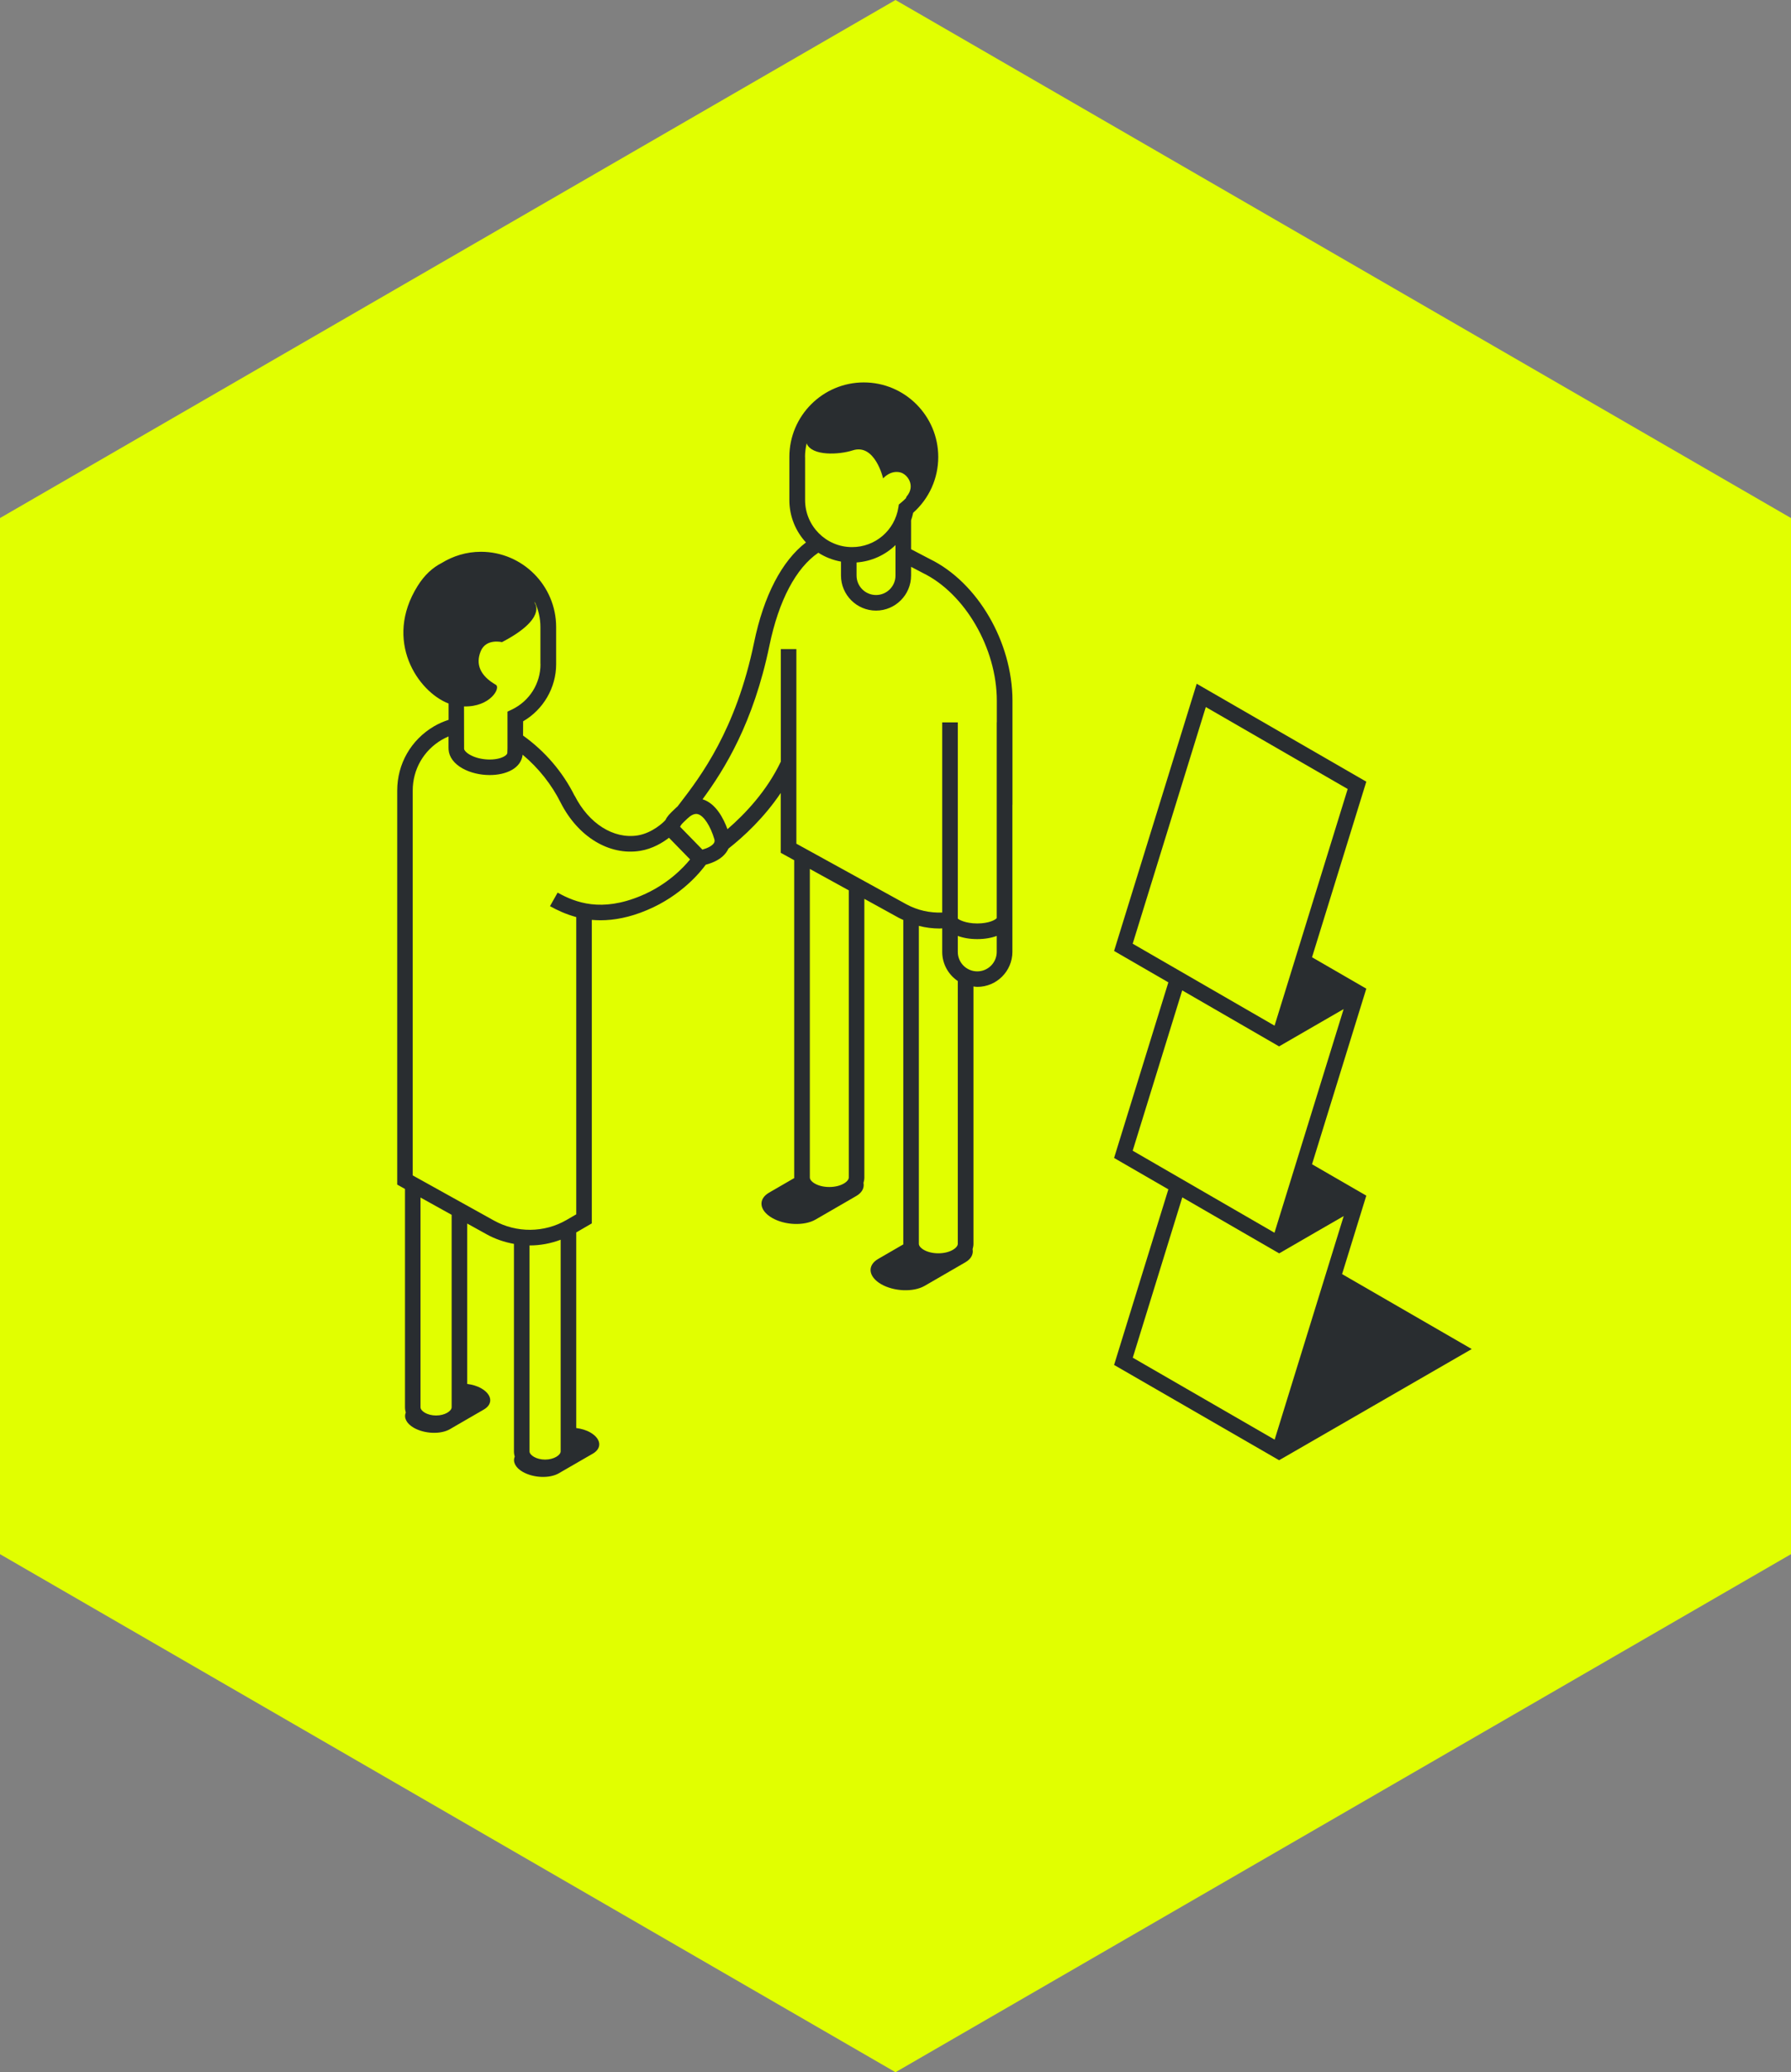<?xml version="1.0" encoding="utf-8"?>
<!-- Generator: Adobe Illustrator 23.0.1, SVG Export Plug-In . SVG Version: 6.00 Build 0)  -->
<svg version="1.1" id="Warstwa_1" xmlns="http://www.w3.org/2000/svg" xmlns:xlink="http://www.w3.org/1999/xlink" x="0px" y="0px"
	 viewBox="0 0 230 266" style="enable-background:new 0 0 230 266;" xml:space="preserve">
<rect x="0" y="0" width="230" height="266" fill="#808080" stroke="none"/>
<style type="text/css">
	.st0{fill:#E1FF00;}
	.st1{fill:#292D30;}
</style>
<polygon class="st0" points="230,199.5 230,66.5 115,0 0,66.5 0,199.5 115,266 "/>
<g>
	<path class="st1" d="M119.41,71.76L117,70.5v-3.71c0.11-0.32,0.2-0.64,0.27-0.97c2.05-1.82,3.22-4.41,3.22-7.16
		c0-5.28-4.29-9.57-9.56-9.57s-9.56,4.29-9.56,9.57v5.53c0,2.1,0.81,4.01,2.13,5.44c-3.09,2.37-5.42,6.83-6.66,12.84
		c-2.33,11.27-6.88,17.21-9.6,20.75l-0.24,0.31c-0.04,0.03-0.07,0.06-0.11,0.09l-0.22,0.21c-0.65,0.61-1.01,0.98-1.2,1.42
		l-0.21,0.22c-0.01,0.01-1.45,1.46-3.37,1.77c-3.09,0.49-6.27-1.51-8.09-5.1l-0.01,0.01c-1.52-3.05-3.79-5.71-6.62-7.73l0.01-1.83
		c2.59-1.5,4.24-4.31,4.24-7.33v-4.76c0-5.33-4.33-9.67-9.66-9.67c-1.86,0-3.58,0.54-5.06,1.45c-1.12,0.57-2.18,1.51-3.07,2.94
		c-4.4,7.03,0.03,13.57,3.98,15.09l0,2.09c-0.64,0.21-1.27,0.48-1.87,0.83c-2.96,1.74-4.73,4.82-4.73,8.26v50.57l1,0.56v28.03
		c0,0.24,0.04,0.46,0.1,0.68c-0.27,0.64,0.07,1.39,1.02,1.94c1.37,0.79,3.46,0.88,4.66,0.18c0.12-0.07,0.26-0.15,0.41-0.24
		c0.09-0.04,0.16-0.09,0.24-0.14c1.16-0.67,2.78-1.6,3.7-2.14c1.2-0.7,1.06-1.9-0.31-2.7c-0.53-0.31-1.18-0.5-1.83-0.58v-20.59
		l2.49,1.38c1.1,0.61,2.29,1.01,3.51,1.23v26.64c0,0.24,0.04,0.46,0.1,0.68c-0.27,0.64,0.07,1.39,1.02,1.94
		c1.37,0.79,3.46,0.88,4.66,0.18c0.12-0.07,0.26-0.15,0.41-0.24c0.09-0.05,0.17-0.1,0.26-0.15c1.16-0.67,2.77-1.6,3.69-2.13
		c1.2-0.7,1.06-1.9-0.31-2.7c-0.53-0.31-1.18-0.5-1.83-0.58V158.2l2-1.16v-38.96c0.36,0.03,0.73,0.05,1.12,0.05
		c1.72,0,3.71-0.35,5.96-1.3c4.45-1.86,6.93-4.97,7.55-5.83c1.03-0.27,2.02-0.75,2.61-1.55c0.12-0.17,0.23-0.34,0.31-0.52
		c1.99-1.57,4.58-3.97,6.71-7.14v7.68l1.73,0.95v40.72c0,0.03,0.01,0.06,0.01,0.08c-1.21,0.7-2.55,1.47-3.23,1.87
		c-1.44,0.83-1.28,2.28,0.37,3.24s4.15,1.05,5.59,0.22c1.32-0.76,3.89-2.25,5.22-3.02c0.77-0.44,1.06-1.06,0.94-1.69
		c0.07-0.23,0.11-0.46,0.11-0.7v-35.76l4.41,2.43c0.19,0.11,0.39,0.18,0.59,0.28v41.56c0,0.03,0.01,0.06,0.01,0.08
		c-1.21,0.7-2.55,1.47-3.23,1.87c-1.44,0.83-1.28,2.28,0.37,3.24c1.64,0.95,4.15,1.05,5.59,0.22c1.32-0.76,3.89-2.25,5.22-3.02
		c0.77-0.44,1.06-1.06,0.94-1.69c0.07-0.23,0.11-0.46,0.11-0.7v-33.02c0.17,0.02,0.33,0.05,0.5,0.05c2.48,0,4.5-2.02,4.5-4.5V103.3
		h0.01V89.94C130.01,82.4,125.54,74.75,119.41,71.76z M110,72.2c1.93-0.14,3.68-0.95,5-2.23v3.91c0,1.38-1.12,2.5-2.5,2.5
		s-2.5-1.12-2.5-2.5V72.2z M103.38,58.66c0-0.6,0.08-1.18,0.21-1.75c0.64,1.66,4.16,1.47,5.92,0.9c2.86-0.92,3.9,3.6,3.9,3.6
		s0.94-1.11,2.24-0.76c0.91,0.25,1.94,1.7,0.8,3.06c-0.05,0.06-0.09,0.14-0.11,0.24c-0.19,0.2-0.4,0.39-0.62,0.57l-0.29,0.24
		l-0.06,0.38c-0.47,2.95-2.97,5.09-5.95,5.09c-3.33,0-6.03-2.71-6.03-6.04V58.66z M72.91,102.59L72.91,102.59L72.91,102.59
		C72.91,102.59,72.91,102.59,72.91,102.59z M69.41,85.25c0,2.5-1.41,4.74-3.67,5.83l-0.57,0.27l0,4.73l-0.02,0.58
		c-0.01,0.14-0.16,0.3-0.41,0.44c-1.07,0.6-3.11,0.51-4.37-0.2c-0.52-0.29-0.76-0.61-0.77-0.77l-0.01-5.45
		c3.38,0.09,4.75-2.4,4.08-2.78c-2.03-1.17-2.62-2.66-1.93-4.32s2.72-1.15,2.72-1.15c5.79-3.01,4.23-4.98,4.23-4.98
		c0-0.07-0.02-0.15-0.03-0.22c0.47,0.99,0.74,2.1,0.74,3.27V85.25z M58,180.64c0,0.49-0.87,1.06-2,1.06s-2-0.57-2-1.06v-26.92
		l4,2.22V180.64z M68.03,159.87c1.35,0,2.69-0.25,3.97-0.73v27.16c0,0.49-0.87,1.06-2,1.06s-2-0.57-2-1.06v-26.44
		C68.01,159.86,68.02,159.87,68.03,159.87z M82.31,114.99c-5.06,2.12-8.38,0.89-10.7-0.41l-0.98,1.74c0.91,0.51,2.04,1.04,3.37,1.4
		v38.16l-1.26,0.73c-2.85,1.65-6.4,1.67-9.28,0.08L53,150.88v-49.39c0-2.72,1.4-5.16,3.74-6.53c0.28-0.16,0.57-0.3,0.86-0.43l0,1.41
		l0.01,0.3c0.07,0.94,0.7,1.79,1.79,2.4c1,0.56,2.27,0.85,3.48,0.85c1.05,0,2.06-0.21,2.84-0.65c0.82-0.46,1.3-1.14,1.4-1.96
		c2.05,1.72,3.72,3.83,4.89,6.17c2.23,4.38,6.23,6.8,10.19,6.17c1.62-0.26,2.93-1.08,3.71-1.68l2.71,2.78
		C87.75,111.4,85.65,113.6,82.31,114.99z M91.65,108.27c-0.24,0.32-0.79,0.61-1.45,0.79l-2.86-2.93c0.09-0.24,0.27-0.43,0.71-0.84
		l0.22-0.21c0.42-0.4,0.8-0.6,1.14-0.6c0.07,0,0.14,0.01,0.21,0.03c0.76,0.2,1.61,1.5,2.12,3.22
		C91.8,107.94,91.77,108.1,91.65,108.27z M109,151.16c0,0.49-0.97,1.21-2.5,1.21s-2.5-0.72-2.5-1.21v-39.62l5,2.75V151.16z
		 M123,159.67c0,0.49-0.97,1.21-2.5,1.21s-2.5-0.72-2.5-1.21v-40.82c0.88,0.23,1.78,0.34,2.68,0.34c0.11,0,0.21-0.01,0.32-0.02v3.02
		c0,1.56,0.8,2.93,2,3.74V159.67z M125.5,124.69c-1.38,0-2.5-1.12-2.5-2.5v-2.05c0.7,0.26,1.55,0.41,2.5,0.41s1.8-0.15,2.5-0.41
		v2.05C128,123.57,126.88,124.69,125.5,124.69z M128.01,92.73H128v25.12c-0.14,0.22-1.01,0.69-2.5,0.69c-1.52,0-2.4-0.5-2.5-0.63
		V92.73h-2v24.41c-1.58,0.06-3.17-0.28-4.62-1.07l-14.11-7.77V83.32h-2v14.45c-1.79,3.76-4.56,6.69-6.85,8.67
		c-0.48-1.33-1.48-3.32-3.2-3.84c2.81-3.82,6.53-9.77,8.59-19.73c1.2-5.8,3.41-9.96,6.28-11.92c0.87,0.56,1.86,0.95,2.91,1.14v1.79
		c0,2.48,2.02,4.5,4.5,4.5s4.5-2.02,4.5-4.5v-1.12l1.51,0.79c5.42,2.64,9.5,9.68,9.5,16.39V92.73z"/>
	<path class="st1" d="M172.35,163.55l3.11-10.07l-0.69-0.4v0l-6.28-3.63l6.97-22.54l-0.69-0.4v0l-6.28-3.63l6.97-22.54l-21.78-12.57
		l-10.61,34.3l0.69,0.4v0l6.28,3.63l-6.97,22.54l0.69,0.4v0l6.28,3.63l-3.54,11.44l-3.43,11.1l21.19,12.23l0.84-0.48L189,173.17
		L172.35,163.55z M145.46,121.14l9.39-30.38l18.22,10.52l-9.39,30.38L145.46,121.14z M145.46,147.71l6.36-20.58l11.94,6.9h0
		l0.5,0.29l5.05-2.92v0l3.24-1.87l-8.88,28.71L145.46,147.71z M163.69,184.8l-18.22-10.52l6.36-20.58l11.94,6.9h0l0.5,0.29
		l4.89-2.83v0l3.4-1.96L163.69,184.8z"/>
</g>
</svg>
